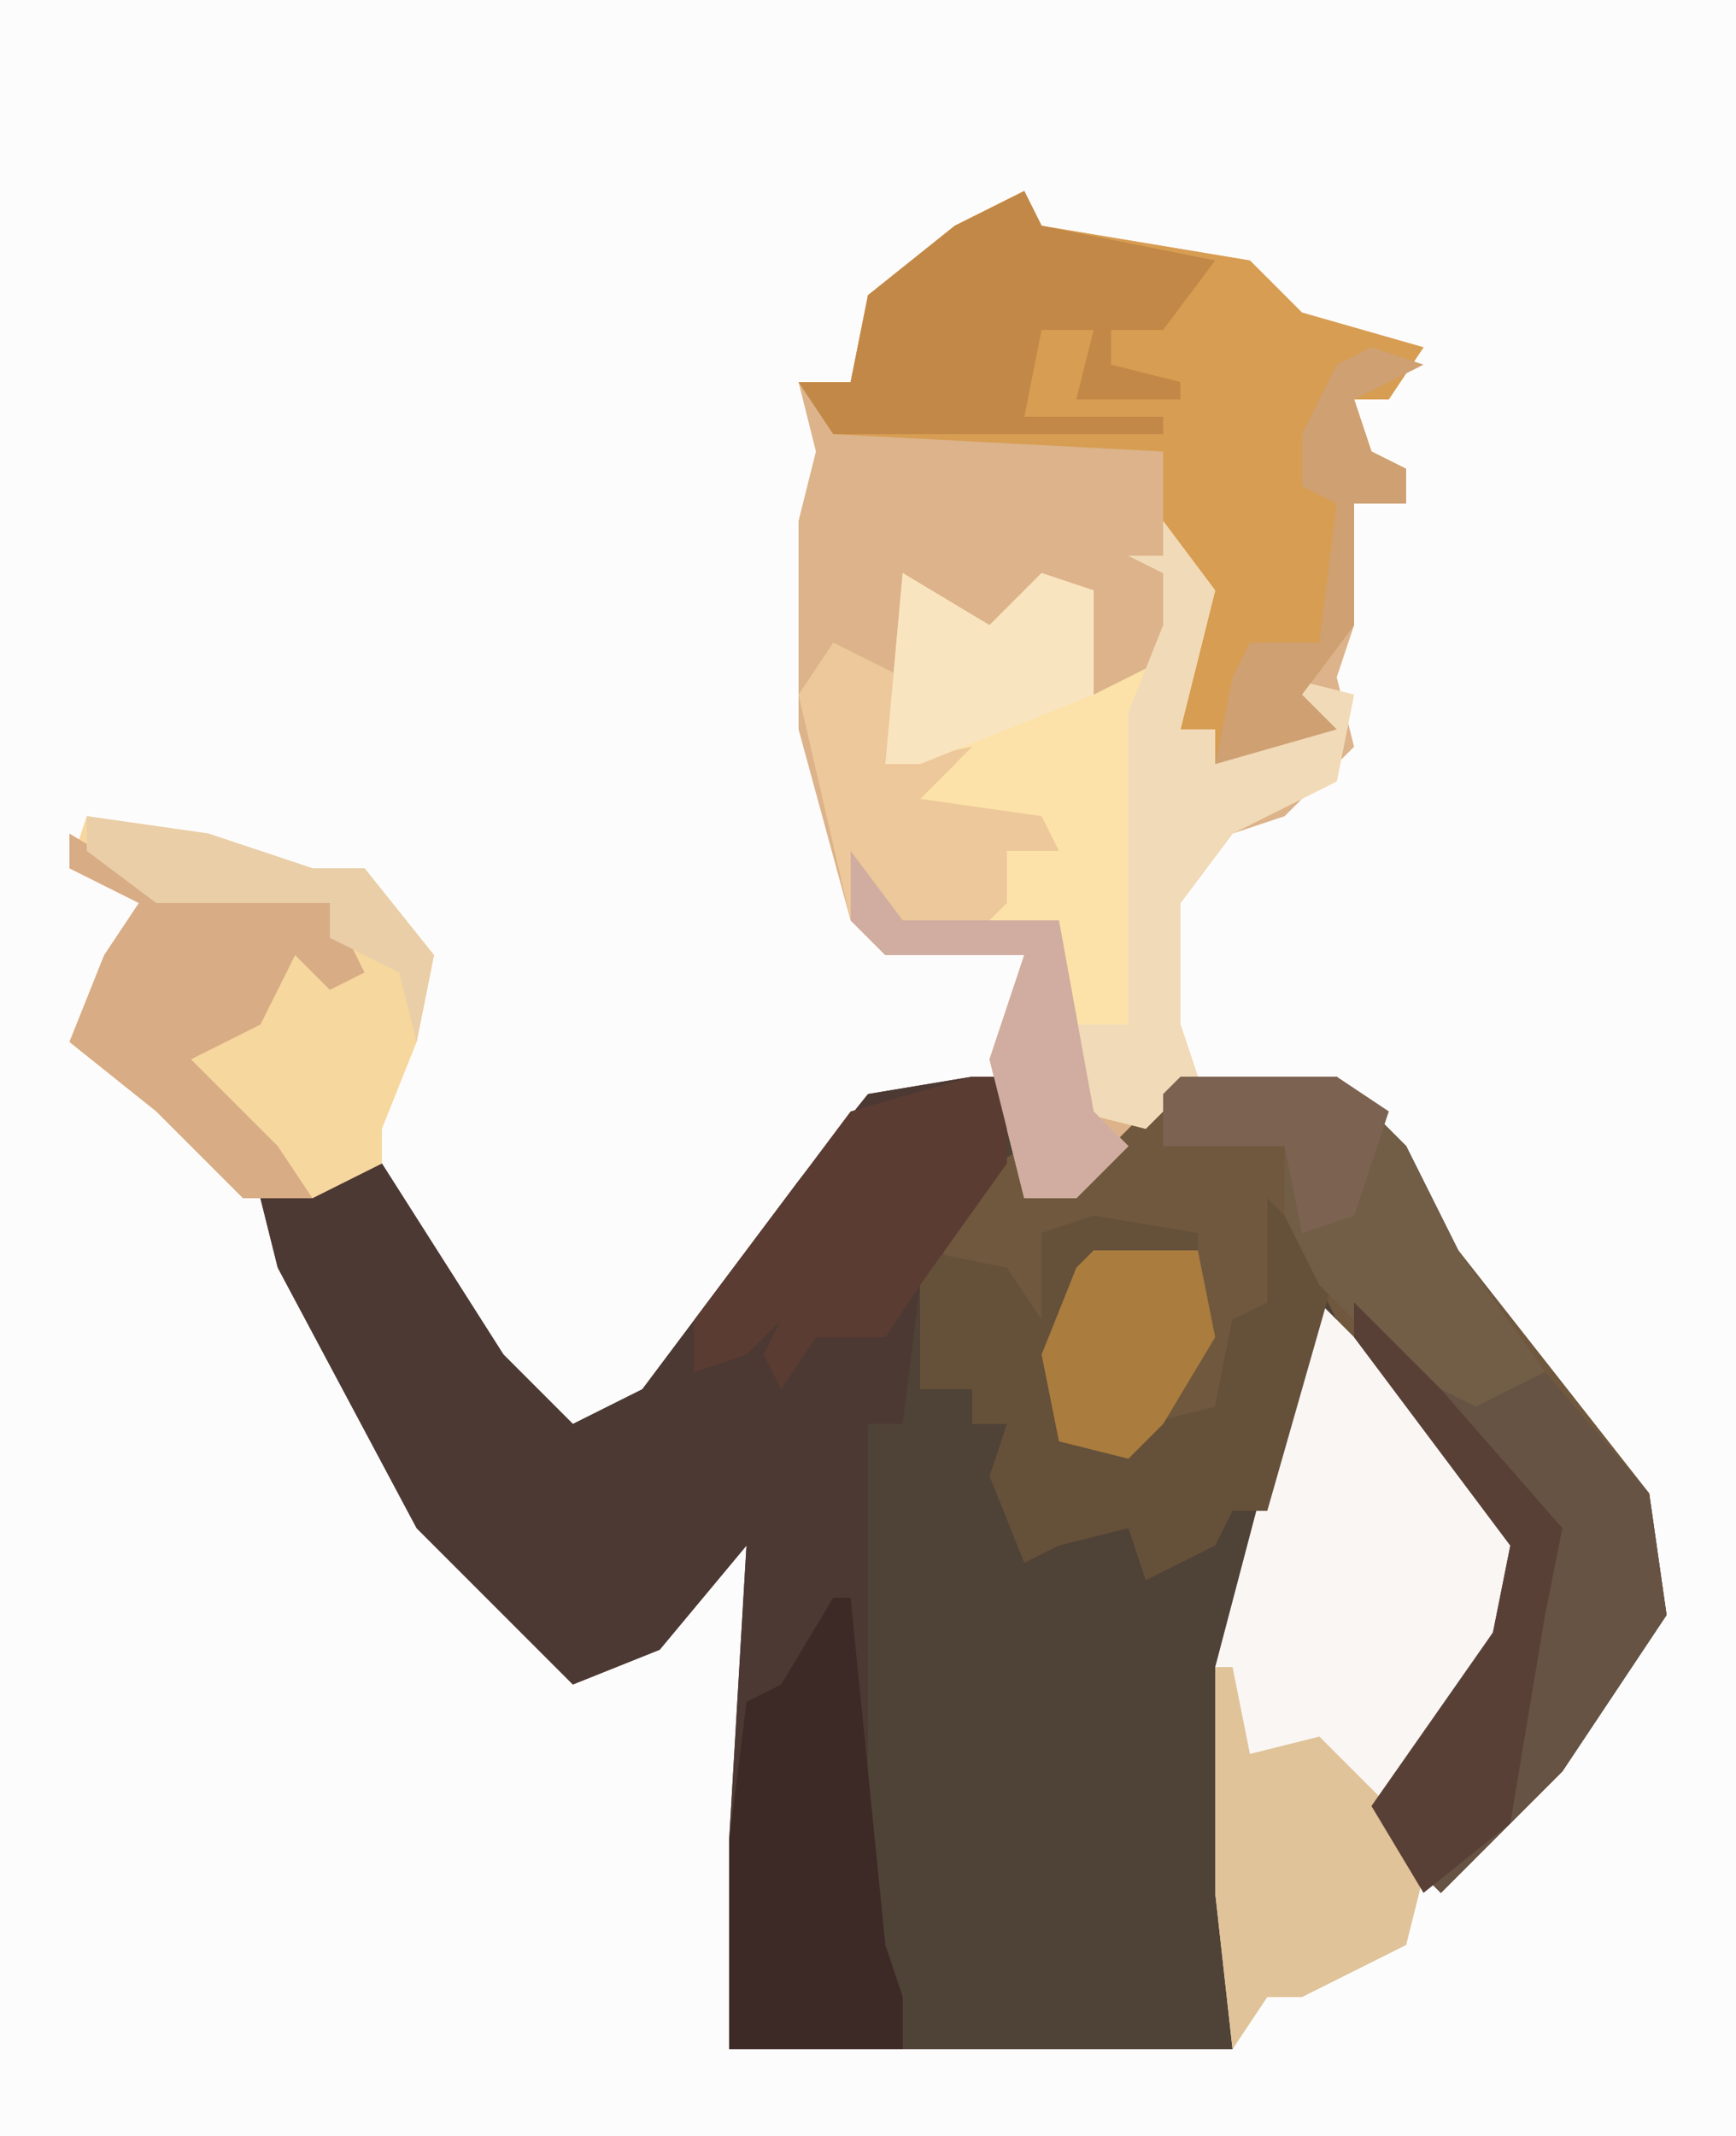 <?xml version="1.0" encoding="UTF-8"?>
<svg version="1.1" xmlns="http://www.w3.org/2000/svg" width="100" height="123">
<path d="M0,0 L100,0 L100,123 L0,123 Z " fill="#FDFCFC" transform="translate(0,0)"/>
<path d="M0,0 L2,0 L3,7 L8,4 L12,0 L21,0 L25,4 L28,10 L39,24 L40,31 L34,40 L27,47 L23,43 L30,32 L31,27 L21,14 L18,22 L15,34 L15,56 L-14,56 L-14,44 L-13,27 L-18,33 L-23,35 L-32,26 L-40,11 L-41,7 L-34,5 L-27,16 L-23,20 L-19,18 L-10,6 L-6,1 Z " fill="#4F4236" transform="translate(56,62)"/>
<path d="M0,0 L1,2 L13,4 L16,7 L23,9 L21,12 L19,12 L20,15 L22,16 L22,18 L19,18 L19,25 L18,28 L19,32 L15,36 L12,37 L9,41 L9,48 L10,51 L3,58 L0,58 L-2,50 L0,44 L-8,44 L-10,42 L-13,31 L-13,19 L-12,15 L-13,11 L-10,11 L-9,6 L-4,2 Z " fill="#DCB38A" transform="translate(59,11)"/>
<path d="M0,0 L2,0 L2,5 L-3,12 L-4,20 L-6,20 L-6,43 L-5,50 L-4,53 L-4,56 L-14,56 L-14,44 L-13,27 L-18,33 L-23,35 L-32,26 L-40,11 L-41,7 L-34,5 L-27,16 L-23,20 L-19,18 L-10,6 L-6,1 Z " fill="#4D3933" transform="translate(56,62)"/>
<path d="M0,0 L9,0 L13,4 L16,10 L27,24 L28,31 L22,40 L15,47 L11,43 L18,32 L19,27 L9,14 L6,8 L6,13 L3,14 L2,19 L-3,22 L-7,21 L-8,16 L-6,11 L-6,9 L-8,9 L-8,14 L-10,13 L-11,11 L-14,11 L-12,6 L-9,4 L-9,7 L-4,4 Z " fill="#70583E" transform="translate(68,62)"/>
<path d="M0,0 L1,2 L13,4 L16,7 L23,9 L21,12 L19,12 L20,15 L22,16 L22,18 L19,18 L19,25 L16,29 L18,31 L11,33 L11,31 L9,31 L10,22 L8,19 L8,15 L-11,14 L-13,11 L-10,11 L-9,6 L-4,2 Z " fill="#D79D52" transform="translate(59,11)"/>
<path d="M0,0 L5,5 L12,14 L11,19 L4,30 L6,33 L5,37 L-1,40 L-3,40 L-5,43 L-6,34 L-6,21 L-1,2 Z " fill="#F9F6F4" transform="translate(76,75)"/>
<path d="M0,0 L3,4 L1,12 L3,12 L3,14 L8,11 L7,9 L11,10 L10,15 L4,18 L1,22 L1,29 L2,32 L-1,35 L-5,34 L-6,30 L-6,23 L-13,24 L-11,21 L-9,22 L-9,19 L-7,18 L-15,17 L-12,14 L-16,14 L-15,3 L-10,6 L-7,3 L-4,4 L-4,10 L0,8 L0,3 L-2,2 L0,2 Z " fill="#FCE2A9" transform="translate(67,30)"/>
<path d="M0,0 L7,1 L13,3 L16,3 L20,8 L19,13 L17,18 L17,20 L13,22 L9,22 L4,17 L-1,13 L1,8 L3,5 L-1,3 Z " fill="#F6D79E" transform="translate(5,47)"/>
<path d="M0,0 L5,5 L11,4 L17,11 L18,18 L12,27 L5,34 L1,30 L8,19 L9,14 L0,2 Z " fill="#665344" transform="translate(78,75)"/>
<path d="M0,0 L4,4 L0,18 L-2,18 L-3,20 L-7,22 L-8,19 L-12,20 L-14,21 L-16,16 L-15,13 L-17,13 L-17,11 L-20,11 L-20,3 L-15,4 L-13,7 L-13,2 L-10,1 L-4,2 L-4,3 L-11,5 L-12,12 L-11,14 L-7,13 L-3,12 L-2,7 L0,6 Z M-8,22 Z " fill="#65503A" transform="translate(73,69)"/>
<path d="M0,0 L1,2 L11,4 L8,8 L5,8 L5,10 L9,11 L9,12 L3,12 L4,8 L1,8 L0,13 L8,13 L8,14 L-11,14 L-13,11 L-10,11 L-9,6 L-4,2 Z " fill="#C28847" transform="translate(59,11)"/>
<path d="M0,0 L4,2 L3,7 L8,6 L5,9 L12,10 L13,12 L10,12 L10,15 L9,16 L13,16 L15,27 L17,29 L14,32 L11,32 L9,24 L11,18 L3,18 L1,16 L-2,3 Z " fill="#EDC89A" transform="translate(48,37)"/>
<path d="M0,0 L1,0 L3,20 L4,23 L4,26 L-6,26 L-6,14 L-5,6 L-3,5 Z " fill="#3D2A27" transform="translate(48,92)"/>
<path d="M0,0 L9,0 L13,4 L16,10 L21,17 L17,19 L13,17 L10,14 L8,12 L6,8 L6,4 L-1,4 L-1,1 Z " fill="#725D47" transform="translate(68,62)"/>
<path d="M0,0 L2,0 L2,5 L-3,12 L-5,15 L-9,15 L-11,18 L-12,16 L-11,14 L-13,16 L-16,17 L-16,14 L-7,2 Z " fill="#5B3C32" transform="translate(56,62)"/>
<path d="M0,0 L3,4 L1,12 L3,12 L3,14 L8,11 L7,9 L11,10 L10,15 L4,18 L1,22 L1,29 L2,32 L-1,35 L-5,34 L-5,29 L-2,29 L-2,14 L-2,11 L0,6 L0,3 L-2,2 L0,2 Z " fill="#F1DAB8" transform="translate(67,30)"/>
<path d="M0,0 L1,0 L2,5 L6,4 L10,8 L12,12 L11,16 L5,19 L3,19 L1,22 L0,13 Z " fill="#E0C399" transform="translate(70,96)"/>
<path d="M0,0 L5,3 L15,4 L17,8 L15,9 L13,7 L11,11 L7,13 L12,18 L14,21 L10,21 L5,16 L0,12 L2,7 L4,4 L0,2 Z " fill="#D8AC85" transform="translate(4,48)"/>
<path d="M0,0 L5,5 L12,13 L11,18 L9,30 L4,34 L1,29 L8,19 L9,14 L0,2 Z " fill="#594037" transform="translate(78,75)"/>
<path d="M0,0 L6,0 L7,5 L4,10 L2,12 L-2,11 L-3,6 L-1,1 Z " fill="#AA7C3D" transform="translate(63,72)"/>
<path d="M0,0 L5,3 L8,0 L11,1 L11,7 L1,11 L-1,11 Z " fill="#F9E4C0" transform="translate(52,33)"/>
<path d="M0,0 L3,4 L12,4 L14,15 L16,17 L13,20 L10,20 L8,12 L10,6 L2,6 L0,4 Z " fill="#D0ADA0" transform="translate(49,49)"/>
<path d="M0,0 L3,1 L-1,3 L0,6 L2,7 L2,9 L-1,9 L-1,16 L-4,20 L-2,22 L-9,24 L-8,19 L-7,17 L-3,17 L-2,9 L-4,8 L-4,5 L-2,1 Z " fill="#CEA072" transform="translate(79,20)"/>
<path d="M0,0 L9,0 L12,2 L10,8 L7,9 L6,4 L-1,4 L-1,1 Z " fill="#7C6351" transform="translate(68,62)"/>
<path d="M0,0 L7,1 L13,3 L16,3 L20,8 L19,13 L18,9 L14,7 L14,5 L4,5 L0,2 Z " fill="#E9CEA7" transform="translate(5,47)"/>
</svg>
